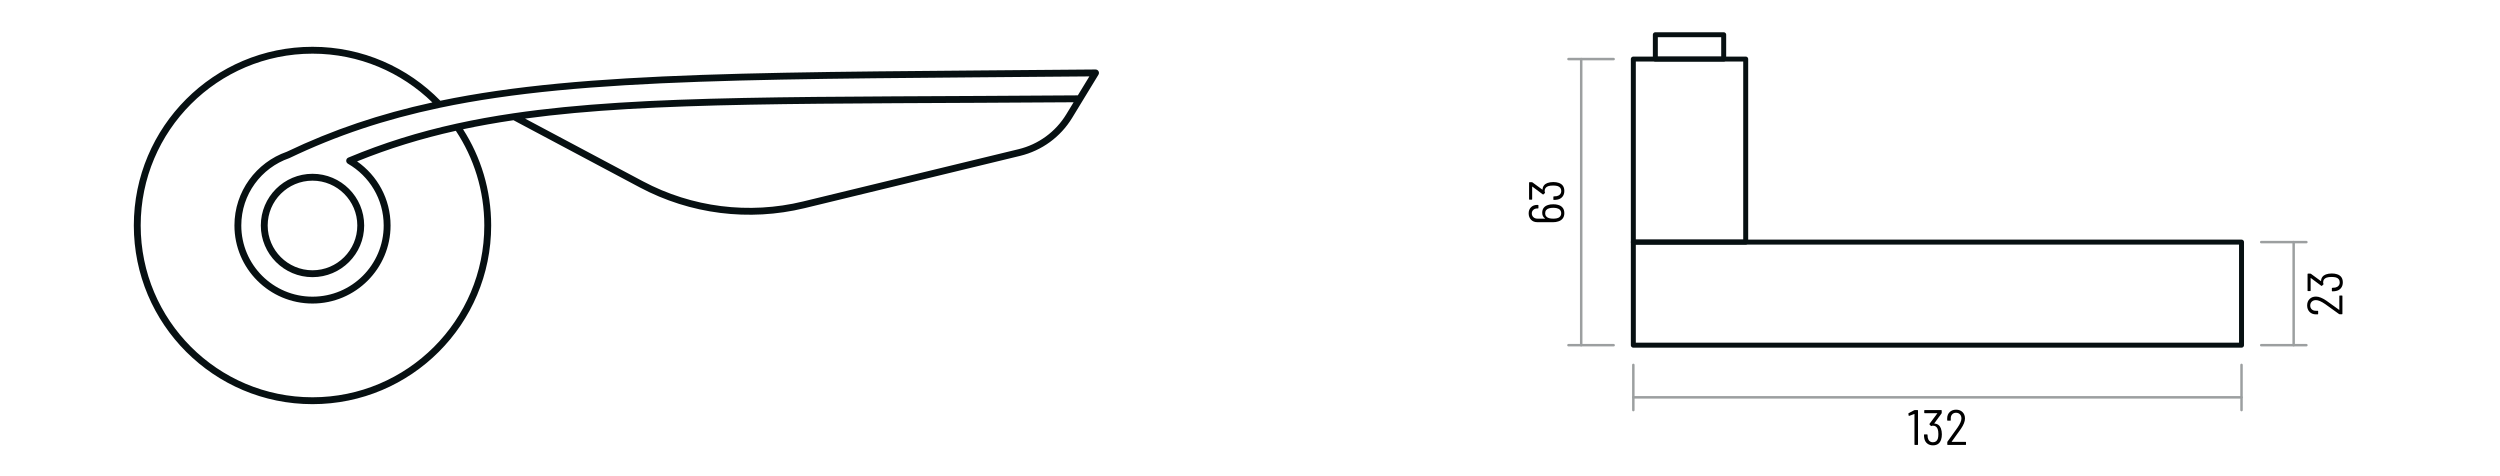 <svg xmlns="http://www.w3.org/2000/svg" xmlns:xlink="http://www.w3.org/1999/xlink" xmlns:serif="http://www.serif.com/" width="100%" height="100%" viewBox="0 0 1004 191" xml:space="preserve" style="fill-rule:evenodd;clip-rule:evenodd;stroke-linecap:round;stroke-linejoin:round;stroke-miterlimit:1.5;"><rect id="Artboard1" x="0" y="0.089" width="1003.92" height="189.84" style="fill:none;"></rect><path d="M185.957,51.903c7.151,11.158 11.299,24.422 11.299,38.647c0,39.604 -32.153,71.757 -71.757,71.757c-39.604,-0 -71.757,-32.153 -71.757,-71.757c-0,-39.604 32.153,-71.758 71.757,-71.758c20.122,0 38.321,8.301 51.357,21.662c58.292,-12.109 133.7,-11.356 263.093,-12.554c0.258,-0.003 0.51,0.067 0.731,0.201c0.207,0.127 0.37,0.3 0.482,0.497c0.112,0.198 0.177,0.426 0.18,0.669c0.002,0.259 -0.067,0.51 -0.202,0.731c0,-0 -6.328,10.387 -6.328,10.387l-4.253,6.982c-4.654,7.64 -12.154,13.117 -20.847,15.226l-86.589,21.004c-22.351,5.422 -45.916,2.45 -66.221,-8.352l-50.683,-26.964c-7.002,1.035 -13.734,2.233 -20.262,3.622Zm-12.319,-10.764c-12.436,-12.118 -29.422,-19.587 -48.139,-19.587c-38.081,0 -68.997,30.917 -68.997,68.998c-0,38.08 30.916,68.997 68.997,68.997c38.081,0 68.997,-30.917 68.997,-68.997c0,-14.045 -4.205,-27.114 -11.424,-38.018c-13.902,3.106 -26.907,7.111 -39.666,12.285c8.125,5.668 13.445,15.084 13.445,25.733c0,17.304 -14.048,31.352 -31.352,31.352c-17.304,0 -31.352,-14.048 -31.352,-31.352c-0,-13.68 8.78,-25.326 21.008,-29.603c18.498,-8.843 37.392,-15.204 58.483,-19.808Zm263.853,-10.456c-128.13,1.167 -202.8,0.411 -260.648,12.568c-0.115,0.041 -0.234,0.065 -0.354,0.075c-21.799,4.606 -41.214,11.055 -60.213,20.144c-0.046,0.022 -0.094,0.042 -0.143,0.059c-11.187,3.881 -19.227,14.52 -19.227,27.021c0,15.78 12.812,28.592 28.593,28.592c15.781,0 28.592,-12.812 28.592,-28.592c0,-10.601 -5.781,-19.861 -14.359,-24.799c-0.455,-0.262 -0.722,-0.76 -0.689,-1.283c0.033,-0.524 0.36,-0.984 0.844,-1.186c13.979,-5.848 28.2,-10.281 43.509,-13.649c7.342,-1.615 14.935,-2.985 22.871,-4.149c51.955,-7.618 118.694,-6.369 226.588,-7.191l4.636,-7.61Zm-226.631,16.941l47.338,25.184c19.709,10.485 42.58,13.37 64.274,8.107l86.589,-21.004c7.982,-1.936 14.868,-6.965 19.141,-13.98l2.964,-4.865c-103.841,0.773 -169.318,-0.352 -220.306,6.558Zm-85.361,22.171c11.455,0 20.754,9.3 20.754,20.755c0,11.454 -9.299,20.754 -20.754,20.754c-11.455,0 -20.754,-9.3 -20.754,-20.754c-0,-11.455 9.299,-20.755 20.754,-20.755Zm-0,2.76c-9.932,0 -17.995,8.063 -17.995,17.995c0,9.931 8.063,17.994 17.995,17.994c9.931,0 17.994,-8.063 17.994,-17.994c0,-9.932 -8.063,-17.995 -17.994,-17.995Z" style="fill:#071012;"></path><g><g><g><rect x="655.946" y="23.722" width="45.128" height="73.507" style="fill:none;stroke:#071012;stroke-width:2px;"></rect><rect x="664.786" y="13.952" width="27.449" height="9.77" style="fill:none;stroke:#071012;stroke-width:2px;"></rect><rect x="655.946" y="97.229" width="244.249" height="41.394" style="fill:none;stroke:#071012;stroke-width:2px;"></rect></g><g opacity="0.4"><path d="M655.946,146.544l0,18.145" style="fill:none;stroke:#071012;stroke-width:1px;"></path><path d="M900.195,146.544l0,18.145" style="fill:none;stroke:#071012;stroke-width:1px;"></path><path d="M655.946,159.571l244.249,-0" style="fill:none;stroke:#071012;stroke-width:1px;"></path><path d="M648.037,23.722l-18.144,0" style="fill:none;stroke:#071012;stroke-width:1px;"></path><path d="M648.037,138.624l-18.144,-0" style="fill:none;stroke:#071012;stroke-width:1px;"></path><path d="M635.011,23.722l-0,114.902" style="fill:none;stroke:#071012;stroke-width:1px;"></path><path d="M908.104,97.229l18.144,0" style="fill:none;stroke:#071012;stroke-width:1px;"></path><path d="M908.104,138.624l18.144,-0" style="fill:none;stroke:#071012;stroke-width:1px;"></path><path d="M921.131,97.229l-0,41.395" style="fill:none;stroke:#071012;stroke-width:1px;"></path></g></g><path d="M939.373,124.427c0.067,0.04 0.1,0.026 0.1,-0.04l0,-5.5c0,-0.134 0.067,-0.2 0.2,-0.2l0.84,-0c0.134,-0 0.2,0.066 0.2,0.2l0,7.12c0,0.133 -0.066,0.2 -0.2,0.2l-0.88,-0c-0.08,-0 -0.166,-0.027 -0.26,-0.08c-1.626,-1.2 -3.493,-2.54 -5.6,-4.02c-1.533,-1.054 -2.76,-1.58 -3.68,-1.58c-0.693,-0 -1.25,0.2 -1.67,0.6c-0.42,0.4 -0.63,0.926 -0.63,1.58c0,0.64 0.21,1.153 0.63,1.54c0.42,0.386 0.977,0.573 1.67,0.56l0.68,-0c0.134,-0 0.2,0.066 0.2,0.2l0,1.04c0,0.133 -0.066,0.2 -0.2,0.2l-0.8,-0c-1.026,-0.027 -1.853,-0.37 -2.48,-1.03c-0.626,-0.66 -0.94,-1.51 -0.94,-2.55c0,-1.067 0.327,-1.927 0.98,-2.58c0.654,-0.654 1.507,-0.98 2.56,-0.98c1.174,-0 2.56,0.546 4.16,1.64c0.987,0.68 2.48,1.753 4.48,3.22l0.64,0.46Z" style="fill-rule:nonzero;"></path><path d="M934.073,110.207c0.694,-0.254 1.487,-0.38 2.38,-0.38c0.8,-0 1.494,0.1 2.08,0.3c1.56,0.493 2.34,1.586 2.34,3.28c0,0.906 -0.243,1.666 -0.73,2.28c-0.486,0.613 -1.156,1.006 -2.01,1.18c-0.426,0.093 -0.913,0.14 -1.46,0.14c-0.133,-0 -0.2,-0.067 -0.2,-0.2l0,-1.02c0,-0.134 0.067,-0.2 0.2,-0.2c0.574,-0.027 0.96,-0.06 1.16,-0.1c0.56,-0.12 1,-0.36 1.32,-0.72c0.32,-0.36 0.48,-0.814 0.48,-1.36c0,-1.027 -0.52,-1.694 -1.56,-2c-0.48,-0.12 -1.053,-0.18 -1.72,-0.18c-0.8,-0 -1.46,0.086 -1.98,0.26c-0.933,0.346 -1.4,0.986 -1.4,1.92c0,0.213 0.04,0.4 0.12,0.56c0.027,0.08 0.04,0.126 0.04,0.14c0,0.053 -0.026,0.1 -0.08,0.14l-0.54,0.52c-0.093,0.066 -0.186,0.073 -0.28,0.02l-4.18,-3.12c-0.026,-0.027 -0.05,-0.034 -0.07,-0.02c-0.02,0.013 -0.03,0.033 -0.03,0.06l0,5c0,0.133 -0.066,0.2 -0.2,0.2l-0.84,-0c-0.133,-0 -0.2,-0.067 -0.2,-0.2l0,-6.62c0,-0.134 0.067,-0.2 0.2,-0.2l0.9,-0c0.107,-0 0.194,0.026 0.26,0.08l3.96,2.9c0.014,0.013 0.034,0.013 0.06,-0c0.027,-0.014 0.04,-0.034 0.04,-0.06c0.027,-0.627 0.207,-1.16 0.54,-1.6c0.334,-0.44 0.8,-0.774 1.4,-1Z" style="fill-rule:nonzero;"></path><path d="M621.755,82.313c0.52,-0.187 1.2,-0.28 2.04,-0.28c0.72,-0 1.3,0.067 1.74,0.2c0.867,0.2 1.533,0.587 2,1.16c0.467,0.573 0.7,1.313 0.7,2.22c0,0.853 -0.217,1.563 -0.65,2.13c-0.433,0.567 -1.043,0.963 -1.83,1.19c-0.587,0.2 -1.233,0.3 -1.94,0.3l-6.4,-0c-1.067,-0 -1.917,-0.33 -2.55,-0.99c-0.633,-0.66 -0.95,-1.517 -0.95,-2.57c0,-1 0.313,-1.813 0.94,-2.44c0.627,-0.627 1.453,-0.94 2.48,-0.94l0.3,-0c0.133,-0 0.2,0.067 0.2,0.2l0,1.02c0,0.133 -0.067,0.2 -0.2,0.2l-0.22,-0c-0.667,-0 -1.207,0.187 -1.62,0.56c-0.413,0.373 -0.62,0.847 -0.62,1.42c0,0.613 0.21,1.12 0.63,1.52c0.42,0.4 0.983,0.6 1.69,0.6l2.94,-0c0.04,-0 0.063,-0.01 0.07,-0.03c0.007,-0.02 -0.003,-0.043 -0.03,-0.07c-0.747,-0.493 -1.12,-1.247 -1.12,-2.26c0,-0.813 0.207,-1.483 0.62,-2.01c0.413,-0.527 1.007,-0.903 1.78,-1.13Zm3.42,1.28c-0.44,-0.093 -0.913,-0.14 -1.42,-0.14c-0.64,-0 -1.18,0.067 -1.62,0.2c-0.507,0.133 -0.9,0.37 -1.18,0.71c-0.28,0.34 -0.42,0.77 -0.42,1.29c0,0.507 0.147,0.93 0.44,1.27c0.293,0.34 0.693,0.577 1.2,0.71c0.44,0.12 0.973,0.18 1.6,0.18c0.48,-0 0.967,-0.047 1.46,-0.14c0.547,-0.12 0.973,-0.357 1.28,-0.71c0.307,-0.353 0.46,-0.797 0.46,-1.33c0,-0.52 -0.153,-0.957 -0.46,-1.31c-0.307,-0.353 -0.753,-0.597 -1.34,-0.73Z" style="fill-rule:nonzero;"></path><path d="M621.435,73.493c0.693,-0.253 1.487,-0.38 2.38,-0.38c0.8,-0 1.493,0.1 2.08,0.3c1.56,0.493 2.34,1.587 2.34,3.28c0,0.907 -0.243,1.667 -0.73,2.28c-0.487,0.613 -1.157,1.007 -2.01,1.18c-0.427,0.093 -0.913,0.14 -1.46,0.14c-0.133,-0 -0.2,-0.067 -0.2,-0.2l0,-1.02c0,-0.133 0.067,-0.2 0.2,-0.2c0.573,-0.027 0.96,-0.06 1.16,-0.1c0.56,-0.12 1,-0.36 1.32,-0.72c0.32,-0.36 0.48,-0.813 0.48,-1.36c0,-1.027 -0.52,-1.693 -1.56,-2c-0.48,-0.12 -1.053,-0.18 -1.72,-0.18c-0.8,-0 -1.46,0.087 -1.98,0.26c-0.933,0.347 -1.4,0.987 -1.4,1.92c0,0.213 0.04,0.4 0.12,0.56c0.027,0.08 0.04,0.127 0.04,0.14c0,0.053 -0.027,0.1 -0.08,0.14l-0.54,0.52c-0.093,0.067 -0.187,0.073 -0.28,0.02l-4.18,-3.12c-0.027,-0.027 -0.05,-0.033 -0.07,-0.02c-0.02,0.013 -0.03,0.033 -0.03,0.06l0,5c0,0.133 -0.067,0.2 -0.2,0.2l-0.84,-0c-0.133,-0 -0.2,-0.067 -0.2,-0.2l0,-6.62c0,-0.133 0.067,-0.2 0.2,-0.2l0.9,-0c0.107,-0 0.193,0.027 0.26,0.08l3.96,2.9c0.013,0.013 0.033,0.013 0.06,-0c0.027,-0.013 0.04,-0.033 0.04,-0.06c0.027,-0.627 0.207,-1.16 0.54,-1.6c0.333,-0.44 0.8,-0.773 1.4,-1Z" style="fill-rule:nonzero;"></path><path d="M768.731,164.749c0.08,-0.04 0.166,-0.06 0.26,-0.06l1.08,-0c0.133,-0 0.2,0.066 0.2,0.2l-0,13.6c-0,0.133 -0.067,0.2 -0.2,0.2l-1.02,-0c-0.134,-0 -0.2,-0.067 -0.2,-0.2l-0,-12.16c-0,-0.027 -0.01,-0.047 -0.03,-0.06c-0.02,-0.014 -0.044,-0.014 -0.07,-0l-2,0.74c-0.027,0.013 -0.06,0.02 -0.1,0.02c-0.067,-0 -0.114,-0.054 -0.14,-0.16l-0.1,-0.74l-0,-0.04c-0,-0.067 0.046,-0.134 0.14,-0.2l2.18,-1.14Z" style="fill-rule:nonzero;"></path><path d="M779.471,172.049c0.253,0.693 0.38,1.486 0.38,2.38c-0,0.8 -0.1,1.493 -0.3,2.08c-0.494,1.56 -1.587,2.34 -3.28,2.34c-0.907,-0 -1.667,-0.244 -2.28,-0.73c-0.614,-0.487 -1.007,-1.157 -1.18,-2.01c-0.094,-0.427 -0.14,-0.914 -0.14,-1.46c-0,-0.134 0.066,-0.2 0.2,-0.2l1.02,-0c0.133,-0 0.2,0.066 0.2,0.2c0.026,0.573 0.06,0.96 0.1,1.16c0.12,0.56 0.36,1 0.72,1.32c0.36,0.32 0.813,0.48 1.36,0.48c1.026,-0 1.693,-0.52 2,-1.56c0.12,-0.48 0.18,-1.054 0.18,-1.72c-0,-0.8 -0.087,-1.46 -0.26,-1.98c-0.347,-0.934 -0.987,-1.4 -1.92,-1.4c-0.214,-0 -0.4,0.04 -0.56,0.12c-0.08,0.026 -0.127,0.04 -0.14,0.04c-0.054,-0 -0.1,-0.027 -0.14,-0.08l-0.52,-0.54c-0.067,-0.094 -0.074,-0.187 -0.02,-0.28l3.12,-4.18c0.026,-0.027 0.033,-0.05 0.02,-0.07c-0.014,-0.02 -0.034,-0.03 -0.06,-0.03l-5,-0c-0.134,-0 -0.2,-0.067 -0.2,-0.2l-0,-0.84c-0,-0.134 0.066,-0.2 0.2,-0.2l6.62,-0c0.133,-0 0.2,0.066 0.2,0.2l-0,0.9c-0,0.106 -0.027,0.193 -0.08,0.26l-2.9,3.96c-0.014,0.013 -0.014,0.033 -0,0.06c0.013,0.026 0.033,0.04 0.06,0.04c0.626,0.026 1.16,0.206 1.6,0.54c0.44,0.333 0.773,0.8 1,1.4Z" style="fill-rule:nonzero;"></path><path d="M783.811,177.349c-0.04,0.066 -0.027,0.1 0.04,0.1l5.5,-0c0.133,-0 0.2,0.066 0.2,0.2l-0,0.84c-0,0.133 -0.067,0.2 -0.2,0.2l-7.12,-0c-0.134,-0 -0.2,-0.067 -0.2,-0.2l-0,-0.88c-0,-0.08 0.026,-0.167 0.08,-0.26c1.2,-1.627 2.54,-3.494 4.02,-5.6c1.053,-1.534 1.58,-2.76 1.58,-3.68c-0,-0.694 -0.2,-1.25 -0.6,-1.67c-0.4,-0.42 -0.927,-0.63 -1.58,-0.63c-0.64,-0 -1.154,0.21 -1.54,0.63c-0.387,0.42 -0.574,0.976 -0.56,1.67l-0,0.68c-0,0.133 -0.067,0.2 -0.2,0.2l-1.04,-0c-0.134,-0 -0.2,-0.067 -0.2,-0.2l-0,-0.8c0.026,-1.027 0.37,-1.854 1.03,-2.48c0.66,-0.627 1.51,-0.94 2.55,-0.94c1.066,-0 1.926,0.326 2.58,0.98c0.653,0.653 0.98,1.506 0.98,2.56c-0,1.173 -0.547,2.56 -1.64,4.16c-0.68,0.986 -1.754,2.48 -3.22,4.48l-0.46,0.64Z" style="fill-rule:nonzero;"></path></g></svg>